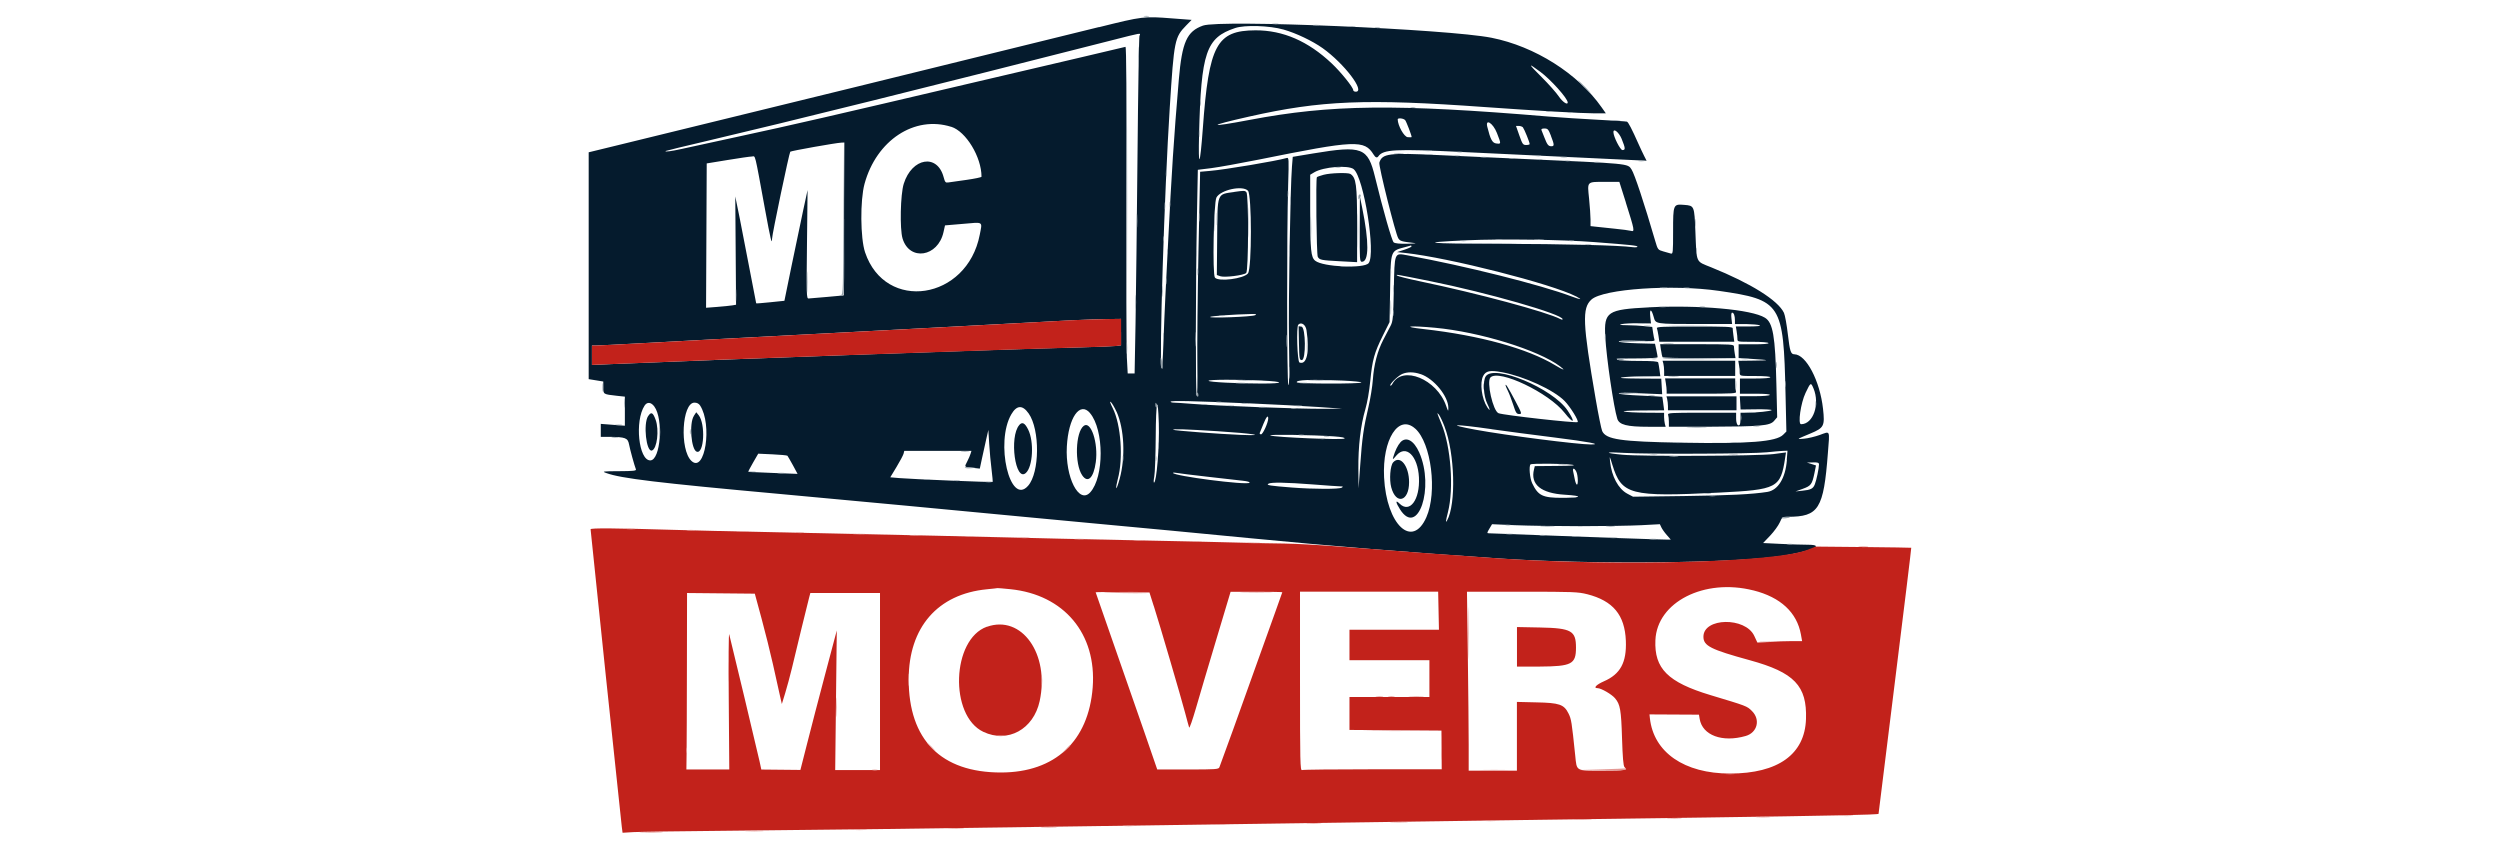 <?xml version="1.0" encoding="UTF-8"?>
<svg id="Layer_2" data-name="Layer 2" xmlns="http://www.w3.org/2000/svg" width="380" height="129" viewBox="0 0 380 129">
  <defs>
    <style>
      .cls-1 {
        fill: #051b2d;
      }

      .cls-1, .cls-2, .cls-3, .cls-4 {
        fill-rule: evenodd;
        stroke-width: 0px;
      }

      .cls-2 {
        fill: #c2221b;
      }

      .cls-3 {
        fill: #96a2ab;
      }

      .cls-4 {
        fill: #e49995;
      }
    </style>
  </defs>
  <g id="svgg">
    <path id="path0" class="cls-1" d="M167.02,4.12c-14.66,3.63-59.35,14.61-72.91,17.9l-4.63,1.13v34.48l1.11.18,1.11.18v.91c0,1.03-.01,1.03,2.07,1.26l1.21.13v4.42l-1.83-.14-1.83-.14v1.97h1.3c2.46.03,2.81.16,3,1.16.15.8.8,3.16,1.04,3.78.08.22-.39.27-2.57.28-2.51.01-2.63.03-1.94.28,2.22.82,7.78,1.49,26.37,3.18,8.76.8,29.91,2.78,37.03,3.47,2.17.21,6.82.65,10.32.97,8.98.83,15.39,1.44,24.4,2.31,11.93,1.16,24.08,2.15,37.8,3.07,13.69.92,35.01.73,42.53-.37,4.48-.66,7.08-1.72,4.23-1.73-.86,0-2.75-.06-4.2-.13l-2.64-.13,1.07-1.12c.59-.62,1.24-1.52,1.46-2,.37-.84.41-.87,1.23-.87,4.7,0,5.44-1.17,6.09-9.7.28-3.58.39-3.32-1.23-2.74-.72.26-1.8.52-2.4.57-1.19.11-1.2.12,1-.8,2.04-.85,2.18-1.13,1.89-3.74-.47-4.27-2.57-8.26-4.35-8.29-.55,0-.69-.44-.99-2.99-.17-1.48-.44-2.97-.6-3.31-.91-1.91-5.02-4.48-11.06-6.92-2.4-.97-2.2-.52-2.4-5.42-.16-3.94-.16-3.95-1.71-4.07-1.66-.14-1.68-.08-1.68,4.03,0,3.21-.02,3.46-.34,3.37-.19-.05-.71-.2-1.16-.33-.8-.23-.83-.26-1.22-1.6-1.67-5.72-3.14-10.17-3.6-10.86-.59-.91-.25-.87-16.64-1.6-4.93-.22-10.66-.48-12.73-.58-7.58-.36-8.52-.24-8.96,1.15-.14.44,2.47,10.88,2.88,11.5.29.44.46.49,2.52.73.32.04-.21.08-1.17.1-1.15.02-1.85-.05-2.05-.21-.27-.21-1.61-4.89-2.84-9.95-1.09-4.47-1.94-4.8-9.37-3.57l-3.13.52-.12,1.46c-.26,3.33-.55,20.45-.45,26.7.08,4.74.05,6.67-.1,6.52-.23-.23-.25-23.11-.03-30.39.12-4.08.12-4.21-.24-4.11-1.53.45-9.38,1.77-11.67,1.96l-1.47.13-.25,11.99c-.13,6.6-.21,14.31-.17,17.14.04,3.05,0,5.02-.1,4.84-.19-.34-.17-16.72.04-27.43l.13-6.84,2.03-.25c1.11-.14,4.37-.73,7.23-1.3,14.72-2.97,16.06-3.03,17.46-.76q.42.68.71.27c.75-1.07,2.54-1.16,12.87-.66,6.84.33,21.04,1,25.14,1.19l2.77.13-.38-.75c-.21-.41-.57-1.19-.81-1.72-1.05-2.36-1.59-3.4-1.8-3.47-.12-.04-2.13-.17-4.47-.29-2.33-.12-5.72-.34-7.52-.49-23.15-1.94-33-1.83-45.33.51-6.49,1.23-6.54.95-.1-.5,10.92-2.46,17.79-2.74,35.78-1.45,7.8.56,14.83.96,16.74.96h1.7l-.64-.91c-3.61-5.14-10.15-9.27-16.74-10.58-6.64-1.32-41.23-2.78-43.85-1.85-2.46.87-3.19,2.51-3.68,8.22-.76,8.91-1.09,13.97-1.65,25.17-.11,2.28-.29,5.75-.39,7.72-.1,1.96-.24,5.29-.31,7.4-.07,2.11-.19,3.71-.27,3.57-.39-.75.43-26.98,1.25-39.7.65-10.17.74-10.61,2.5-12.41l.82-.84-2.91-.22c-4.4-.34-4.48-.33-11.2,1.34M195.09,4.49c1.93.55,4.38,1.72,5.95,2.83,3.27,2.33,6.54,6.62,5.04,6.62-.21,0-.39-.11-.39-.24,0-.42-1.87-2.74-3.26-4.05-3.6-3.4-7.41-5.05-11.59-5.04-5.91.02-7.09,2.2-8.01,14.92-.43,5.84-.71,6.27-.57.87.31-12.46,1.06-14.66,5.49-16.14,1.45-.49,5.24-.37,7.33.23M173.2,5.41c-.07.19-.21,8.41-.3,18.28-.09,9.87-.23,21.34-.3,25.51l-.14,7.57h-1.05l-.13-2.46c-.07-1.35-.1-12.54-.07-24.86.04-14.87,0-22.38-.14-22.33-.11.04-3.23.77-6.94,1.64s-10.74,2.51-15.62,3.66c-22.76,5.35-27.71,6.49-36.45,8.38-3.71.8-7.52,1.63-8.45,1.84-1.58.35-2.62.49-2.43.31.04-.04,2.94-.75,6.45-1.57,11.98-2.81,34.68-8.45,61.34-15.25,4.66-1.19,4.42-1.15,4.25-.71M234.07,10.87c1.64,1.21,4.22,4.09,4.22,4.7,0,.46-.79-.08-1.35-.91-.37-.55-1.52-1.85-2.56-2.89-2.14-2.13-2.2-2.3-.32-.9M213.58,18.25c.18.22.99,2.32.99,2.58,0,.04-.27.05-.6.02-.55-.05-1.5-1.75-1.52-2.71,0-.25.9-.16,1.13.12M144.59,19.27c2.24.71,4.6,4.6,4.6,7.59,0,.09-1.02.3-2.27.48-1.25.18-2.49.35-2.76.39-.44.07-.52-.02-.73-.81-.96-3.6-4.81-2.96-6.06,1.01-.51,1.61-.62,6.88-.18,8.33,1.06,3.48,5.38,2.81,6.22-.97l.23-1.03,2.7-.23c3.22-.28,2.98-.43,2.58,1.66-1.92,9.93-14.35,11.83-17.43,2.66-.72-2.14-.76-7.91-.08-10.41,1.81-6.62,7.6-10.43,13.18-8.66M227.53,20.21c.66,1.7.66,1.68-.07,1.6-.62-.06-.91-.59-1.39-2.53-.33-1.33.88-.56,1.46.93M231.5,19.39c.2.25,1.01,2.24,1.01,2.51,0,.08-.24.14-.53.14-.49,0-.57-.12-1.04-1.45l-.51-1.45h.44c.24,0,.53.11.64.24M235.74,20.65c.53,1.36.54,1.58.07,1.58s-.64-.24-1.07-1.35c-.19-.48-.38-.98-.44-1.11-.06-.16.09-.24.46-.24.49,0,.6.12.99,1.12M246.51,21.16c.56,1.38.58,1.65.1,1.65-.33,0-1.37-2.05-1.37-2.72s.85.02,1.27,1.06M128.3,33.28l-.05,11.62-2.51.23c-1.38.12-2.66.23-2.84.24-.31.01-.33-.52-.24-8.23l.09-8.25-.67,3.09c-.37,1.7-1.16,5.48-1.76,8.41l-1.09,5.33-2.13.22c-1.17.12-2.14.2-2.16.17-.02-.03-.44-2.22-.94-4.87-.5-2.65-1.21-6.3-1.57-8.1l-.67-3.28.06,8.23.06,8.23-.59.1c-.32.05-1.35.16-2.28.23l-1.69.13.05-10.97.05-10.97,3.18-.52c1.75-.29,3.41-.53,3.69-.53.57-.02.35-.91,2,8.07.83,4.53,1.05,5.44,1.06,4.44,0-.65,2.61-13.08,2.77-13.24.13-.13,6.96-1.35,7.78-1.38l.44-.02-.05,11.62M205.75,25.71c1.55,1.22,3.41,12.9,2.28,14.29-.7.86-6.95.58-8.12-.37-.65-.52-.75-1.59-.76-7.57v-5.5s.62-.37.62-.37c1.39-.83,5.16-1.13,5.99-.48M201.21,26.56c-.51.14-.97.3-1.04.37-.19.19-.06,11.74.13,12.1.26.48.49.53,3.36.68l2.62.14v-5.77c0-6.02-.15-7.08-1.02-7.64-.36-.23-3.03-.15-4.04.12M247.12,30.77c1.34,4.24,1.39,4.49.79,4.32-.25-.07-1.38-.22-2.49-.33-1.11-.11-2.39-.25-2.84-.3l-.82-.09v-.99c0-.54-.1-1.98-.22-3.19-.27-2.67-.4-2.54,2.46-2.55h2.14s.99,3.13.99,3.13M189.69,28.98c.59.59.6,11.83,0,12.58-.64.81-4.47,1.3-5.02.64-.4-.48-.19-11.4.23-12.18.63-1.16,3.94-1.88,4.78-1.04M187.61,29.18c-2.68.39-2.54,0-2.6,6.94l-.05,5.68.53.19c.62.22,3.5-.13,3.93-.49.36-.3.39-11.93.03-12.29-.25-.25-.34-.25-1.84-.04M206.68,34.82c-.02,4.66,0,4.97.33,4.97,1.08,0,1.1-3.02.05-8.17l-.36-1.77-.02,4.97M242.24,36.79c5.85.45,6.65.54,6.65.71,0,.09-.33.12-.72.07-2.01-.28-10.43-.49-20.24-.51-11.24-.02-12.72-.19-4.88-.54,5.03-.23,14.45-.1,19.19.27M214.57,37.44c0,.09-.5.32-1.11.52l-1.11.36,1.25.13c6.6.71,22.3,4.7,26,6.62,1.01.52.7.52-.69,0-4.66-1.76-16.25-4.67-24.98-6.26-2.02-.37-1.95-.55-2.07,5.19-.09,4.34-.13,4.83-.5,5.54-.22.42-.72,1.38-1.11,2.13-.88,1.7-1.41,3.73-1.58,6.08-.07,1-.37,2.86-.67,4.14-.73,3.09-.96,4.71-1.25,8.85l-.25,3.49-.03-2.93c-.03-3.43.34-6.63,1.05-9.05.3-1.01.61-2.78.76-4.34.31-3.21.62-4.31,1.92-6.92l1.01-2.03.09-5.01c.11-6.08,0-5.78,2.46-6.44.37-.1.7-.19.72-.2.03,0,.05.05.05.14M217.27,42.71c8.77,1.76,20.25,5.05,20.25,5.81,0,.09-.15.08-.34-.02-2.06-1.08-12.51-3.89-21.26-5.72-1.86-.39-3.46-.79-3.56-.89-.22-.21-.24-.21,4.91.82M261.27,44.21c9.5,1.38,9.82,1.88,10.13,15.66l.13,5.72-.49.49c-1.07,1.07-5.17,1.39-15.4,1.21-9.32-.16-11.52-.49-12.11-1.77-.13-.29-.58-2.49-.99-4.88-1.99-11.55-2.08-13.81-.64-15.11,1.79-1.62,12.35-2.34,19.37-1.32M250.63,46.72c-6.33.32-6.84.66-6.63,4.45.18,3.26,1.28,10.75,1.83,12.49.29.91,1.46,1.21,4.76,1.21h2.59l-.12-.43c-.06-.24-.12-.72-.12-1.06v-.63s-2.75-.02-2.75-.02c-1.51-.01-3.01-.09-3.33-.17-.34-.09.8-.16,2.76-.17l3.33-.02-.13-1.01c-.07-.56-.14-1.03-.16-1.05-.02-.02-1.48-.1-3.26-.18-1.78-.07-3.28-.21-3.34-.31-.07-.11,1.21-.12,3.24-.04l3.35.14-.07-1.18-.07-1.18-3.41-.02c-2.37-.02-3.14-.07-2.54-.18.48-.08,1.98-.16,3.34-.17h2.47s-.12-.93-.12-.93c-.07-.5-.16-1.02-.2-1.16-.06-.18-.84-.24-3.02-.24-1.62,0-3.08-.09-3.24-.19-.19-.13.78-.19,2.94-.19,1.91,0,3.23-.08,3.23-.19,0-.1-.09-.6-.2-1.11l-.2-.93-2.65-.07c-1.48-.04-2.73-.15-2.84-.26-.13-.14.7-.17,2.66-.1,2.26.08,2.84.05,2.76-.15-.05-.13-.15-.64-.22-1.11l-.13-.87-1.17-.12c-.64-.07-1.83-.13-2.63-.14-1.14-.02-1.33-.05-.83-.17.35-.08,1.49-.14,2.54-.13l1.9.03-.11-1.04c-.13-1.25.17-1.22.52.05.3,1.09.19,1.07,6.78,1.08h5.14s-.1-.86-.1-.86c-.06-.53-.02-.87.1-.87.26,0,.43.47.43,1.17v.56h1.69c.93.02,1.86.1,2.07.19.25.11-.32.17-1.62.18h-2s.12.74.12.74c.07.4.12.92.12,1.16,0,.43.05.43,2.3.43,1.33,0,2.35.08,2.42.19.08.12-.71.19-2.21.19h-2.33v2.09l1.88.12c2.94.19,3.02.24.46.27l-2.39.03.12.72c.07.4.12.92.12,1.16,0,.43.05.43,2.32.43,1.41,0,2.31.07,2.31.19s-.9.19-2.31.19h-2.31v2.31h2.33c1.5,0,2.28.07,2.21.19-.07.11-1.07.19-2.34.19h-2.22l.06,1.01.06,1.01,2.36-.03c1.3-.02,2.36.04,2.36.12,0,.16-2.33.4-3.84.4h-.89s0,.86,0,.86c0,.47-.06.91-.13.98-.29.29-.54-.18-.54-.98v-.86h-5.23c-4.69,0-5.22.03-5.11.31.06.17.12.65.12,1.06v.76h6.03c7.98-.03,9.32-.15,9.95-.88l.48-.56-.12-5.02c-.17-7.34-.52-9.36-1.74-10.11-2.04-1.26-9.96-1.96-17.68-1.58M190.77,47.91c-.41.24-7.05.49-6.83.26.12-.13,3.56-.38,6.23-.44.78-.02.89.02.6.19M170.4,50.48v2.01l-.82.1c-.45.05-2.86.15-5.35.21-10.62.26-52.51,1.75-71.22,2.54l-3.04.13v-2.95h.61c.33,0,3.61-.17,7.28-.37s8.5-.47,10.72-.58c2.23-.11,8.87-.47,14.75-.78,5.89-.31,13.22-.7,16.3-.86,3.08-.16,8.76-.46,12.63-.68,10.03-.56,13.29-.71,15.86-.75l2.27-.03v2.01M198.59,50.2c.49,3.29.05,5.33-1.07,4.9-.33-.13-.5-5.43-.18-5.75.46-.46,1.12,0,1.25.84M197.44,52.16c.05,2.42.08,2.57.44,2.57.65,0,.59-4.99-.05-5.08l-.44-.06.05,2.57M218.13,49.82c6.79.63,15.67,3.37,18.99,5.86.94.71.55.62-.75-.17-4.16-2.52-11.45-4.53-19.97-5.49-3.56-.4-2.16-.56,1.74-.2M251.85,49.89c.06.15.16.67.24,1.16l.13.89h11.39l-.12-.89c-.07-.49-.12-1.01-.12-1.16,0-.22-1.04-.26-5.81-.26s-5.79.04-5.71.26M252.48,53.24c.07.5.17.98.22,1.06.05.08,2.56.14,5.59.14h5.51l-.12-.72c-.07-.4-.12-.88-.12-1.06,0-.31-.4-.34-5.61-.34h-5.61l.13.92M252.83,55.26c.06.24.12.76.12,1.16v.72h10.8v-2.31h-11.04l.12.43M228.28,56.57c3.38.63,7.89,2.7,9.54,4.38.88.9,2.2,3.04,1.98,3.21-.24.18-11.25-1.05-12.02-1.35-.84-.32-1.86-4.81-1.23-5.44,1.29-1.29,8.88,2.33,11.27,5.38,1.4,1.78,1.71,1.53.45-.36-2.25-3.36-11.19-7.09-12.44-5.18-.47.72-.34,3,.24,4.16.47.94.47,1.25,0,.54-.86-1.31-1.17-3.71-.63-4.76.4-.78,1.05-.91,2.82-.58M215.93,56.86c2.04.69,4.24,3.4,4.22,5.17,0,.56-.04.53-.34-.35-1.41-4.05-6.63-6.19-8.16-3.34-.11.21-.26.33-.32.27-.18-.18,1.13-1.47,1.79-1.76.77-.34,1.77-.34,2.81.02M253.21,58.25c.07.4.12.92.12,1.16v.43h5.33c4.78,0,5.31-.03,5.21-.31-.06-.17-.12-.69-.12-1.16v-.85h-10.66l.12.72M191.87,57.85c3.41.16,3.4.45-.02.45-3.78,0-8.15-.22-8.15-.42s4.47-.21,8.17-.04M204.11,57.85c1.6.07,2.87.2,2.82.29-.14.23-9.67.21-9.81-.02-.24-.38,2.25-.48,6.99-.27M275.65,59.03c1.01,2.42-.04,5.45-1.89,5.45-.51,0-.05-3.22.68-4.75.78-1.64.81-1.65,1.21-.69M228.84,58.56c0,.08.16.46.36.86.2.39.56,1.35.81,2.11.39,1.22.51,1.4.91,1.4.44,0,.42-.07-.64-2.07-1.06-2-1.44-2.6-1.44-2.3M253.41,60.67c.06.24.12.72.12,1.06v.63h10.42v-2.12h-10.65l.12.43M169.72,62.58c1.17,2.6,1.37,6.9.47,10.19-.24.9-.48,1.54-.52,1.42-.04-.12.07-.73.23-1.35.86-3.12.49-8.31-.76-10.79-.39-.78-.5-1.12-.29-.94.18.17.57.83.86,1.47M189.88,61.31c3.87.17,8.65.42,10.61.56l3.57.25-2.99.02c-3.37.03-16.21-.46-19.83-.75-1.31-.11-2.59-.19-2.84-.19s-.47-.07-.47-.14c0-.19,3.39-.12,11.96.26M99.45,61.78c1.43,1.92.96,8.2-.61,8.2-1.77,0-2.39-5.99-.87-8.32.39-.6.98-.55,1.48.12M106.41,61.63c1.9,2.92.75,10.36-1.31,8.43-1.82-1.71-1.45-8.86.46-8.86.38,0,.66.15.85.43M176.14,64.38c.11,3.4-.34,8.97-.73,8.97-.08,0-.06-.41.04-.92.1-.5.2-3.23.22-6.06.03-5.42.32-6.64.47-2M156.36,62.85c1.73,2.47,1.68,8.98-.09,10.99-2.76,3.15-5.04-6.61-2.54-10.88.82-1.4,1.7-1.43,2.62-.12M165.68,62.79c2.15,2.55,2.16,9.72.03,12.05-1.7,1.86-3.81-2.28-3.55-6.97.24-4.4,1.98-6.91,3.53-5.08M98.51,63.25c-.76,1.16-.28,5.5.58,5.23.78-.25,1.13-3.1.57-4.66-.41-1.14-.68-1.28-1.15-.56M105.47,63.22c-.74,1.12-.41,5.17.44,5.44,1.12.37,1.35-4.23.28-5.56l-.36-.44-.37.56M219.57,64.85c1.57,4.08,1.78,11.77.38,14.28-.24.43-.2.04.13-1.25.93-3.63.46-10-.99-13.49-.69-1.67-.73-1.8-.38-1.37.17.21.56,1.03.87,1.84M192.77,63.6c0,.63-.81,2.42-1.09,2.42-.17,0-.25-.11-.19-.24.06-.13.31-.74.55-1.35.43-1.07.73-1.41.73-.83M154.93,64.61c-1.56,1.78-.6,8.73,1,7.28,1.07-.96,1.27-4.76.35-6.6-.5-1.01-.9-1.21-1.36-.68M164.73,64.73c-1.26.95-1.41,5.78-.24,7.51.85,1.27,1.74.42,2.07-1.99.4-2.92-.74-6.35-1.83-5.52M215.12,65.15c2.44,2.2,3.37,9.66,1.69,13.47-2.14,4.85-6.06,1.16-6.43-6.05-.29-5.78,2.21-9.7,4.74-7.41M226.72,65.24c2.17.31,6.51.88,9.64,1.27,5.04.63,7.25,1.05,5.46,1.05-2.05,0-12.92-1.39-17.52-2.24-4.68-.86-3.36-.91,2.41-.09M185.15,65.55c5.33.34,7.69.72,3.38.55-3.09-.12-10.08-.65-10.2-.77-.16-.16,1.98-.09,6.83.22M150.72,71.39c.12.99.2,1.83.16,1.86-.08.08-12.33-.42-14.18-.58l-1.38-.12.95-1.57c.53-.87,1-1.77,1.07-2.01l.11-.44h10.21l-.13.43c-.07.24-.3.77-.51,1.18-.45.89-.51.82.83.97l1.08.12.34-1.59c.19-.87.48-2.2.65-2.94l.31-1.35.13,2.12c.07,1.17.23,2.93.36,3.92M202.76,66.33c1.23.09,1.73.19,1.6.33-.24.24-10.65-.19-11.27-.47-.44-.19,6.37-.09,9.68.14M212.87,67.23c-.4.43-.82,1.29-1.1,2.26-.12.42-.05.38.47-.24,1.46-1.73,3.27.02,3.44,3.33.17,3.39-1.41,5.51-2.96,3.96-.64-.64-.6-.18.08.88,2.72,4.29,5.28-3.3,2.92-8.65-.82-1.84-1.98-2.47-2.85-1.55M271.61,69.92c-.21,2.74-1.34,4.59-2.97,4.85-2.26.36-5.79.54-12.7.63l-7.72.1-.87-.46c-1.37-.73-2.39-2.65-2.62-4.88-.09-.93-.08-.91.35.49,1.4,4.56,2.72,4.9,16.15,4.23,8.97-.45,9.41-.68,10.12-5.32l.12-.79-1.89.25c-2.32.3-19.98.38-22.98.1-2.88-.27-2.69-.47.26-.28,3.29.21,19.6.15,21.7-.09.9-.1,1.98-.19,2.39-.21l.75-.03-.11,1.4M119.69,69.27c.06.07.43.72.83,1.44l.71,1.32-3.72-.14c-2.04-.08-3.74-.16-3.77-.18-.03-.03.3-.65.73-1.4l.78-1.35,2.17.1c1.19.05,2.22.15,2.28.22M211.76,70.28c-.45.5-.61,2.61-.29,3.8.73,2.71,2.71,2.14,2.71-.78,0-2.49-1.36-4.19-2.42-3.02M276.48,70.64c0,.54-.37,2.32-.62,2.96-.26.68-.61.86-1.9.99l-1.05.11,1.11-.4c1.25-.45,1.42-.68,1.77-2.36l.24-1.19-.69-.22-.69-.22.92-.02c.79-.02.92.03.92.36M238.97,70.64c.69.11,0,.16-2.36.18l-3.32.03-.12.49c-.58,2.3,1.06,3.64,4.7,3.86,2.85.17,2.59.47-.4.47-3,0-3.67-.32-4.58-2.22-.36-.75-.52-2.59-.25-2.86.17-.17,5.13-.13,6.33.05M239.61,71.72c.26.57.3,2.09.05,1.93-.09-.06-.23-.43-.3-.83-.07-.4-.18-.92-.24-1.16-.14-.59.21-.55.49.06M183.51,72.46c2.28.26,4.7.53,5.37.61.76.08,1.15.2,1.04.31-.41.41-11.62-1.04-11.62-1.5,0-.06.24-.06.53,0,.29.06,2.4.32,4.68.58M199.62,73.64c2.02.16,3.88.29,4.15.29.38,0,.42.04.19.19-.39.25-4.29.24-7.52-.01-3.47-.27-4-.36-3.65-.58.4-.25,2.63-.21,6.83.11M240.22,79.98c3.55,0,7.73-.07,9.27-.15l2.81-.15.22.47c.12.26.49.79.83,1.17l.61.7h-.58c-.99,0-11.91-.38-19.52-.68-3.98-.16-7.38-.28-7.56-.28-.3,0-.29-.07.08-.69l.41-.69,3.49.15c1.92.08,6.4.15,9.95.15"/>
    <path id="path1" class="cls-2" d="M162.59,48.69c-1.8.09-6.45.34-10.32.56-3.87.22-9.56.52-12.63.68-3.08.16-10.41.54-16.3.86-5.89.32-12.53.67-14.75.78-2.23.11-7.05.38-10.72.58s-6.95.37-7.28.37h-.61v2.95l3.04-.13c11.13-.47,23.87-.95,36.12-1.37,27.93-.96,30.63-1.05,35.1-1.16,2.49-.06,4.9-.16,5.35-.21l.82-.1v-4.03l-2.27.03c-1.25.02-3.74.1-5.55.19M89.77,80.46c0,.27,4.58,43.95,4.74,45.2l.12.92,1.67-.1c.92-.05,7.14-.14,13.82-.2,12.69-.11,31.76-.35,53.52-.67,23.54-.35,42.5-.62,67.89-.97,7.8-.11,20.34-.28,27.87-.38,18.63-.26,26.14-.42,26.14-.56,0-.07,1.13-9.18,2.51-20.26,1.38-11.08,2.49-20.16,2.46-20.18-.03-.02-3.3-.07-7.28-.11l-7.23-.07-1.39.53c-4.88,1.85-28.37,2.5-46.54,1.28-5.48-.37-18.55-1.34-24.21-1.79-3.08-.25-6.94-.46-8.58-.48s-4.51-.07-6.37-.13c-1.86-.06-9.49-.23-16.97-.38-7.48-.15-15.29-.33-17.36-.39-3.48-.1-16.96-.4-38.67-.86-4.88-.1-10.39-.23-12.25-.29-10.34-.3-13.89-.33-13.89-.12M153.6,89.56c8.14.84,13.11,6.77,12.49,14.92-.63,8.19-5.72,12.92-13.92,12.94-9.13.01-14.06-4.96-14.05-14.17,0-7.89,4.41-12.96,11.89-13.68.87-.08,1.6-.17,1.61-.18.02-.01.91.06,1.98.17M266.52,89.74c4.13,1.04,6.61,3.35,7.22,6.7l.18,1.01h-1.57c-.86,0-2.39.05-3.4.11l-1.83.11-.48-1.03c-1.36-2.88-7.72-2.77-7.72.14,0,1.39,1.09,1.94,7.03,3.57,6.79,1.86,8.73,3.89,8.56,8.94-.17,5.36-4.24,8.28-11.54,8.29-6.96,0-11.63-3.22-12.19-8.43l-.06-.56,3.76.02,3.76.02.11.65c.42,2.49,3.44,3.61,6.99,2.59,1.78-.51,2.28-2.49.95-3.8-.75-.75-.77-.75-6.32-2.42-6.46-1.95-8.54-4.03-8.35-8.35.25-5.79,7.43-9.44,14.88-7.56M175.36,92.06c.92,2.88,4.18,14.01,4.78,16.3.28,1.06.55,2.06.61,2.22.06.16.51-1.14,1.02-2.89.5-1.75,1.9-6.46,3.1-10.46l2.18-7.28h3.93c2.16,0,3.93.03,3.93.07s-.49,1.41-1.08,3.04c-.59,1.63-1.97,5.48-3.07,8.56-1.85,5.21-5.1,14.23-5.41,15-.12.31-.53.34-4.79.34h-4.66l-2.01-5.83c-1.11-3.21-3.21-9.25-4.68-13.43-1.47-4.18-2.67-7.63-2.67-7.67s1.84-.05,4.09-.02l4.09.05.64,2.03M218.66,92.83l.06,2.89h-13.6v4.63h12.15v5.59h-12.15v5.01l6.99.05,6.99.05.02,2.94.02,2.94h-10.46c-5.75,0-10.6.05-10.77.12-.28.11-.31-1.16-.31-13.5v-13.62h21l.06,2.89M241.26,90.32c3.93,1.01,5.71,3.15,5.87,7.08.13,3.3-.83,5.07-3.34,6.16-1.16.51-1.66,1.04-.96,1.04.54,0,2.15.93,2.66,1.54.78.93.93,1.75,1.06,6.12.09,2.85.2,4.16.37,4.33.49.49.16.55-3.31.55-4.18,0-3.92.14-4.18-2.34-.53-5.12-.59-5.49-1.01-6.34-.69-1.39-1.37-1.63-4.91-1.7l-2.94-.07v10.45h-7.33v-3.91c0-2.15-.06-8.27-.13-13.6l-.13-9.69h8.39c7.73,0,8.51.03,9.88.38M115.75,93.99c.56,2.07,1.34,5.19,1.73,6.94.39,1.75.85,3.83,1.03,4.63l.33,1.45.51-1.66c.28-.91.73-2.6,1.01-3.74.67-2.82,2.38-9.86,2.62-10.75l.19-.72h10.59v26.91h-6.81l.12-10.61.12-10.61-1.74,6.56c-.96,3.61-2.2,8.38-2.76,10.6l-1.03,4.04-2.97-.03-2.97-.03-.26-1.21c-.27-1.26-4.35-18.33-4.62-19.34-.09-.32-.12,4.17-.07,9.98l.08,10.56h-6.52l.03-2.36c.02-1.3.04-7.33.05-13.41l.02-11.05,5.15.05,5.15.05,1.02,3.76M150.01,95.26c-5.35,1.9-5.75,13.51-.54,15.98,3.72,1.76,7.63-.38,8.56-4.68,1.54-7.16-2.73-13.16-8.01-11.29M230.58,98.31v3.01h3.42c4.91-.03,5.55-.36,5.55-2.89s-.66-2.96-5.45-3.05l-3.52-.07v3.01"/>
    <path id="path3" class="cls-3" d="M173.92,2.5c.19.05.49.05.67,0,.19-.05.03-.09-.34-.09s-.52.04-.34.09M193.5,3.66c.24.05.59.04.77,0,.18-.05-.01-.09-.44-.08-.42,0-.58.04-.34.09M199.67,3.85c.24.05.59.04.77,0,.18-.05-.01-.09-.44-.08-.42,0-.58.04-.34.09M205.07,4.05c.24.05.63.05.87,0,.24-.05.04-.08-.43-.08s-.67.04-.43.08M209.02,4.24c.19.05.49.05.67,0,.19-.05.03-.09-.34-.09s-.52.04-.34.09M172.98,8.54c0,1.33.03,1.87.07,1.21.04-.66.04-1.75,0-2.41-.04-.66-.07-.12-.07,1.21M171.26,30.24c0,11.67.02,16.41.05,10.55.03-5.87.03-15.42,0-21.22-.03-5.8-.05-1-.05,10.67M240.7,13.17c.52.53.99.96,1.05.96s-.33-.43-.85-.96c-.52-.53-.99-.96-1.05-.96s.33.43.85.96M182.4,15.68c0,.37.04.52.09.34.05-.19.05-.49,0-.67-.05-.19-.09-.03-.09.34M214.42,16.39c.19.05.49.05.68,0,.19-.05.03-.09-.34-.09s-.52.04-.34.09M235.06,16.97c.19.05.49.05.67,0,.19-.05.03-.09-.34-.09s-.52.04-.34.09M238.34,17.16c.19.05.49.05.67,0,.19-.05.03-.09-.34-.09s-.52.04-.34.09M244.8,18.32c.34.04.95.04,1.35,0,.4-.04.12-.08-.62-.08-.74,0-1.07.03-.73.08M182.22,20.31c0,.48.04.67.08.43.05-.24.05-.63,0-.87-.05-.24-.08-.04-.08.43M128.2,33.36c-.04,10.69-.07,11.42-.38,11.5-.32.08-.32.09,0,.11.54.03.53.17.48-11.74l-.05-11.28-.05,11.41M216.54,22.95c.29.04.77.04,1.06,0,.29-.04.05-.08-.53-.08s-.82.04-.53.08M221.56,23.14c.19.05.49.05.67,0,.19-.05.03-.09-.34-.09s-.52.04-.34.09M212.01,23.34c.34.04.91.04,1.25,0,.34-.04.06-.08-.63-.08s-.97.03-.63.08M216.74,23.53c.29.04.73.04.96,0,.24-.05,0-.08-.53-.08-.53,0-.72.04-.43.08M221.17,23.72c.19.05.49.05.67,0,.19-.05.03-.09-.34-.09s-.52.04-.34.09M233.42,23.72c.24.05.59.04.77,0,.18-.05-.01-.09-.44-.08-.42,0-.58.04-.34.09M225.13,23.91c.24.05.59.04.77,0,.18-.05-.01-.09-.44-.08-.42,0-.58.04-.34.09M237.28,23.91c.24.05.63.05.87,0,.24-.05.04-.08-.43-.08s-.67.04-.43.08M229.47,24.1c.19.05.49.05.67,0,.19-.05.03-.09-.34-.09s-.52.04-.34.09M233.62,24.3c.24.05.59.04.77,0s-.01-.09-.44-.08c-.42,0-.57.04-.33.09M237.95,24.49c.19.05.49.05.67,0,.19-.05.03-.09-.34-.09s-.52.04-.34.09M249.04,24.49c.24.05.63.05.87,0,.24-.05.04-.08-.43-.08s-.67.04-.43.08M242.39,24.68c.19.05.49.05.67,0,.19-.05.03-.09-.34-.09s-.52.04-.34.09M203.04,25.45c.19.05.49.05.67,0,.19-.05.03-.09-.34-.09s-.52.04-.34.09M177.2,26.38c0,.42.04.57.09.33.05-.24.04-.59,0-.77-.05-.18-.09.01-.08.44M195.71,29.47c0,.42.04.58.09.34.05-.24.04-.59,0-.77-.05-.18-.09.01-.08.44M196.11,30.53c0,.58.04.82.08.53.04-.29.04-.77,0-1.06-.04-.29-.08-.05-.08.53M206.47,30c0,.35.04.38.19.14.24-.37.24-.58,0-.58-.11,0-.19.19-.19.43M189.77,33.81c0,2.07.03,2.91.06,1.88.03-1.03.03-2.73,0-3.76-.03-1.03-.06-.19-.06,1.88M177.01,31.3c0,.48.04.67.08.43.05-.24.05-.63,0-.87-.05-.24-.08-.04-.08.43M177.77,31.11c0,.37.04.52.09.34.05-.19.05-.49,0-.68-.05-.19-.09-.03-.09.34M206.36,35.06c0,2.33.03,3.26.06,2.06.03-1.2.03-3.11,0-4.24-.03-1.13-.06-.15-.06,2.18M184.55,33.81c0,1.22.03,1.72.07,1.11.04-.61.04-1.61,0-2.22-.04-.61-.07-.11-.07,1.11M172.78,33.52c0,.95.03,1.37.07.92.04-.45.04-1.23,0-1.74-.04-.51-.07-.14-.07.81M184.93,33.32c0,.85.03,1.17.07.72.04-.45.04-1.15,0-1.54-.04-.39-.07-.02-.07.83M199.21,34.87c0,1.7.03,2.37.07,1.49.04-.88.04-2.27,0-3.09-.04-.82-.07-.1-.07,1.6M182.22,33.04c0,.58.04.82.08.53.04-.29.04-.77,0-1.06-.04-.29-.08-.05-.08.53M257.63,33.9c0,.53.04.72.08.43.04-.29.04-.73,0-.96-.05-.24-.08,0-.08.53M176.81,36.31c0,.37.04.52.09.34.05-.19.05-.49,0-.68-.05-.19-.09-.03-.09.34M227.35,36.45c.29.04.73.04.96,0,.24-.05,0-.08-.53-.08s-.72.04-.43.08M233.22,36.45c.34.04.95.04,1.35,0,.4-.04.12-.08-.62-.08-.74,0-1.07.03-.73.08M222.04,36.64c.24.05.59.04.77,0,.18-.05-.01-.09-.44-.08-.42,0-.57.04-.33.09M238.53,36.64c.19.05.49.05.68,0,.19-.05.03-.09-.34-.09s-.52.04-.34.09M195.92,38.15c0,.85.03,1.17.08.72.04-.45.04-1.15,0-1.54-.04-.39-.07-.02-.07.83M222.81,37.04c1.94.03,5.1.03,7.04,0,1.94-.03.35-.06-3.52-.06s-5.46.03-3.52.06M181.84,38.24c0,.69.03.97.08.63.04-.35.04-.91,0-1.25-.04-.35-.08-.06-.08.63M240.94,37.22c.24.05.63.05.87,0,.24-.05.04-.08-.43-.08s-.67.04-.43.08M257.82,38.15c0,.42.04.58.09.34.05-.24.04-.59,0-.77s-.09.01-.08.44M177.39,38.24c0,.37.04.52.09.34.05-.19.05-.49,0-.67-.05-.19-.09-.03-.09.34M122.64,42.87c0,1.43.03,2.02.07,1.3.04-.72.04-1.89,0-2.6-.04-.72-.07-.13-.07,1.3M203.92,40.51c.45.04,1.15.04,1.54,0,.39-.04.02-.07-.83-.07s-1.17.03-.72.08M182.02,41.33c0,.48.04.67.08.43.05-.24.05-.63,0-.87-.05-.24-.08-.04-.08.43M211.34,41.43c0,.53.04.72.08.43.04-.29.04-.73,0-.97-.05-.24-.08,0-.08.53M177.2,42.78c0,.42.04.58.09.34.05-.24.04-.59,0-.77-.05-.18-.09.01-.08.44M176.63,44.32c0,.74.04,1.02.08.62.04-.4.04-1.01,0-1.35-.04-.34-.08-.01-.08.73M211.73,43.93c0,.53.04.72.08.43.04-.29.04-.73,0-.96-.05-.24-.08,0-.08.53M111.83,44.9c0,.85.03,1.17.07.72.04-.45.04-1.15,0-1.54-.04-.39-.07-.02-.07.83M252.42,43.78c.29.04.73.04.96,0,.24-.05,0-.08-.53-.08-.53,0-.72.04-.43.08M255.99,43.78c.24.05.59.04.77,0,.18-.05-.01-.09-.44-.08s-.58.04-.34.09M172.59,45.86c0,.95.03,1.37.07.92.04-.45.04-1.23,0-1.74-.04-.51-.07-.14-.07.81M211.36,46.73c0,1.01.03,1.42.07.92.04-.5.04-1.33,0-1.83-.04-.5-.07-.09-.07.92M252.23,46.68c.29.04.73.04.97,0,.24-.05,0-.08-.53-.08-.53,0-.72.04-.43.08M258.4,46.67c.19.05.49.05.68,0,.19-.05.03-.09-.34-.09s-.52.04-.34.09M211.72,47.6c0,.42.04.57.09.33.05-.24.04-.59,0-.77-.05-.18-.09.01-.08.44M185.4,48.02c.24.05.59.04.77,0,.18-.05-.01-.09-.44-.08s-.57.04-.33.09M249.04,49.18c.34.04.91.04,1.25,0,.34-.04.06-.08-.63-.08s-.97.03-.63.08M250.01,49.57c.24.05.59.04.77,0,.18-.05-.01-.09-.44-.08s-.58.04-.34.09M254.17,49.57c1.36.03,3.53.03,4.82,0,1.29-.03.18-.06-2.47-.06-2.65,0-3.71.03-2.35.06M181.65,51.55c0,1.01.03,1.42.07.92.04-.5.04-1.33,0-1.83-.04-.5-.07-.09-.07.92M176.81,51.07c0,.42.04.58.09.34.05-.24.04-.59,0-.77-.05-.18-.09.01-.08.44M195.54,51.84c0,.85.03,1.17.07.72.04-.45.04-1.15,0-1.54-.04-.39-.07-.02-.07.83M243.93,51.26c0,.42.04.58.09.34.05-.24.04-.59,0-.77-.05-.18-.09.01-.08.44M198.63,52.61c0,1.06.03,1.47.07.91.04-.56.04-1.43,0-1.93-.04-.5-.07-.04-.07,1.02M171.23,52.9c0,.8.03,1.12.08.72.04-.4.04-1.05,0-1.45-.04-.4-.08-.07-.08.72M246.11,51.9c.1.09,1.09.1,2.21.03l2.03-.13-2.21-.03c-1.21-.02-2.13.04-2.02.13M252.9,52.27c.34.04.95.04,1.35,0,.4-.04.12-.08-.62-.08-.74,0-1.07.03-.73.08M176.4,54.93c0,.42.07.9.17,1.06.23.36.23-.62,0-1.35-.13-.42-.16-.38-.17.29M252.73,54.5c.08.08,2.62.12,5.63.1l5.48-.05-5.63-.1c-3.1-.05-5.57-.03-5.48.05M245.87,54.66c.23.14.52.14.87,0,.48-.18.46-.19-.35-.2-.69,0-.8.03-.52.19M251.07,54.58c.19.05.49.05.68,0,.19-.05.03-.09-.34-.09s-.52.04-.34.09M264.77,54.58c.29.04.73.04.96,0,.24-.05,0-.08-.53-.08-.53,0-.72.04-.43.08M269.97,55.51c0,.42.04.57.09.33.05-.24.04-.59,0-.77s-.09.01-.08.44M195.92,56.66c0,.85.03,1.17.08.72.04-.45.04-1.15,0-1.54-.04-.39-.07-.02-.07.83M264.38,56.47c0,.42.04.57.09.33.05-.24.04-.59,0-.77-.05-.18-.09.01-.08.44M248.36,57.29c.71.04,1.93.04,2.7,0,.77-.04.19-.07-1.29-.07s-2.12.03-1.41.07M253.67,57.28c.34.04.95.04,1.35,0,.4-.04.12-.08-.62-.08-.74,0-1.07.03-.73.08M263.81,58.5c0,.58.04.82.08.53.04-.29.04-.77,0-1.06-.04-.29-.08-.05-.08.53M188.29,57.87c.56.04,1.43.04,1.93,0,.5-.04.04-.07-1.02-.07-1.06,0-1.47.03-.91.07M199.09,57.87c.77.04,2.03.04,2.8,0,.77-.04.14-.07-1.4-.07s-2.17.03-1.4.07M271.32,58.4c0,.42.04.58.09.34.05-.24.04-.59,0-.77-.05-.18-.09.01-.08.44M91.57,58.88c0,.58.04.82.08.53.04-.29.04-.77,0-1.06-.04-.29-.08-.05-.08.53M187.9,58.25c.34.04.91.04,1.25,0,.34-.04.06-.08-.63-.08s-.97.03-.63.08M197.64,58.25c.29.04.73.04.96,0,.24-.05,0-.08-.53-.08-.53,0-.72.04-.43.08M225.42,58.78c0,.42.04.57.09.33.05-.24.04-.59,0-.77-.05-.18-.09.01-.08.44M181.78,59.8c0,.42.38.7.38.29,0-.24-.08-.43-.19-.43s-.19.06-.19.14M246.11,59.81c.1.09.79.1,1.53.03l1.35-.13-1.53-.03c-.84-.02-1.45.04-1.35.13M250.59,60.17c.24.05.63.05.87,0s.04-.08-.43-.08-.67.04-.43.08M94.85,61.29c0,.64.04.87.08.53.04-.35.04-.87,0-1.16-.04-.29-.08,0-.08.63M275.95,61.39c0,.37.04.52.09.34.05-.19.05-.49,0-.67-.05-.19-.09-.03-.09.34M184.91,61.14c.19.05.49.05.68,0,.19-.05.03-.09-.34-.09s-.52.04-.34.09M175.61,61.53c0,.24.08.43.19.43.24,0,.24-.21,0-.58-.15-.23-.19-.21-.19.15M188.77,61.33c.19.05.49.05.67,0,.19-.05.03-.09-.34-.09s-.52.04-.34.09M182.7,61.53c.24.05.59.04.77,0,.18-.05-.01-.09-.44-.08-.42,0-.57.04-.33.09M186.75,61.72c.24.05.59.04.77,0,.18-.05-.01-.09-.44-.08-.42,0-.58.04-.34.09M196.97,61.72c.24.05.63.05.87,0,.24-.05.04-.08-.43-.08s-.67.04-.43.08M191.37,61.91c.24.05.63.05.87,0,.24-.05.04-.08-.43-.08s-.67.04-.43.08M196.29,62.1c.19.05.49.05.67,0,.19-.05.03-.09-.34-.09s-.52.04-.34.09M265.34,62.69c.4.04,1.05.04,1.45,0,.4-.04.07-.08-.72-.08s-1.12.03-.72.08M264.57,63.51c0,.37.04.52.09.34.05-.19.05-.49,0-.68-.05-.19-.09-.03-.09.34M93.58,64.61c.24.05.63.05.87,0,.24-.05.04-.08-.43-.08s-.67.04-.43.08M100.25,65.73c0,.64.04.87.08.53.04-.35.04-.87,0-1.16-.04-.29-.08,0-.08.63M266.6,64.8c.24.05.59.04.77,0,.18-.05-.01-.09-.44-.08-.42,0-.58.04-.34.09M256.67,65c.72.04,1.85.04,2.51,0,.66-.04.07-.07-1.31-.07s-1.92.03-1.2.07M104.86,65.63c0,.37.04.52.09.34.05-.19.05-.49,0-.67-.05-.19-.09-.03-.09.34M197.45,66.15c.19.05.49.05.67,0,.19-.05.03-.09-.34-.09s-.52.04-.34.09M201.31,66.34c.19.05.49.05.67,0,.19-.05.03-.09-.34-.09s-.52.04-.34.09M93.01,66.54c.24.05.63.05.87,0,.24-.05.04-.08-.43-.08s-.67.04-.43.08M200.63,66.73c.24.05.59.04.77,0,.18-.05-.01-.09-.44-.08-.42,0-.58.04-.34.09M176.04,67.75c0,.48.04.67.08.43.05-.24.05-.63,0-.87-.05-.24-.08-.04-.08.43M254.35,67.32c.4.04,1.05.04,1.45,0,.4-.04.07-.08-.72-.08s-1.12.03-.72.08M263.22,67.31c.29.04.73.04.96,0,.24-.05,0-.08-.53-.08-.53,0-.73.04-.43.08M146.14,68.66c.29.04.77.04,1.06,0,.29-.04.05-.08-.53-.08s-.82.04-.53.08M250.88,69.05c.29.04.73.04.96,0,.24-.05,0-.08-.53-.08s-.72.04-.43.08M262.93,69.05c.35.04.87.04,1.16,0,.29-.04,0-.08-.63-.08-.64,0-.87.04-.53.08M170.64,69.68c0,.37.04.52.09.34.05-.19.05-.49,0-.67-.05-.19-.09-.03-.09.34M175.65,69.68c0,.37.04.52.09.34.05-.19.05-.49,0-.67-.05-.19-.09-.03-.09.34M253.87,69.44c.35.04.87.04,1.16,0,.29-.04,0-.08-.63-.08-.64,0-.87.04-.53.08M236.99,70.59c.29.04.73.04.96,0,.24-.05,0-.08-.53-.08s-.72.04-.43.08M146.66,71.09c.09.09.5.13.91.09l.75-.07-.91-.09c-.5-.05-.84-.02-.75.07M114.03,71.75c.24.05.59.04.77,0,.18-.05-.01-.09-.44-.08-.42,0-.58.04-.34.09M118.27,71.94c.24.05.63.05.87,0,.24-.05.04-.08-.43-.08s-.67.04-.43.08M140.45,72.9c.24.05.63.05.87,0,.24-.05.04-.08-.43-.08s-.67.04-.43.08M145.08,73.1c.24.05.59.04.77,0,.18-.05-.01-.09-.44-.08-.42,0-.58.04-.34.09M149.91,73.29c.24.05.59.04.77,0,.18-.05-.01-.09-.44-.08-.42,0-.58.04-.34.09M259.27,75.03c.24.05.59.04.77,0,.18-.05-.01-.09-.44-.08-.42,0-.58.04-.34.09M259.84,75.41c.24.05.63.05.87,0s.04-.08-.43-.08-.67.04-.43.08M238.53,75.61c.29.04.73.04.96,0,.24-.05,0-.08-.53-.08s-.72.04-.43.08M270.82,78.71c-.05.08.2.12.57.08.36-.04.66-.11.66-.15,0-.15-1.14-.07-1.23.08M228.89,79.84c.19.05.49.05.68,0,.19-.05.03-.09-.34-.09s-.52.04-.34.09M234.29,80.05c.5.04,1.33.04,1.83,0,.5-.04.09-.07-.92-.07s-1.42.03-.92.07M244.23,80.04c.35.04.87.04,1.16,0,.29-.04,0-.08-.63-.08-.64,0-.87.04-.53.08M228.98,81.2c.24.05.63.05.87,0,.24-.05.04-.08-.43-.08s-.67.04-.43.08M234.1,81.39c.19.05.49.05.67,0,.19-.05.03-.09-.34-.09s-.52.04-.34.09M239.02,81.58c.24.05.59.04.77,0,.18-.05-.01-.09-.44-.08-.42,0-.58.04-.34.09M244.7,81.78c.29.04.77.04,1.06,0,.29-.04.05-.08-.53-.08s-.82.04-.53.08M250.78,81.97c.24.05.63.05.87,0,.24-.05.04-.08-.43-.08s-.67.04-.43.08M271.71,82.74c.19.05.49.05.67,0,.19-.05.03-.09-.34-.09s-.52.04-.34.09"/>
    <path id="path4" class="cls-4" d="M95.32,80.43c.35.04.87.04,1.16,0,.29-.04,0-.08-.63-.08-.64,0-.87.04-.53.08M104.48,80.62c.29.04.77.04,1.06,0s.05-.08-.53-.08-.82.04-.53.08M112.1,80.82c.45.04,1.19.04,1.64,0,.45-.04.08-.07-.82-.07s-1.27.03-.82.07M121.07,81.01c.29.04.77.04,1.06,0,.29-.04.05-.08-.53-.08s-.82.04-.53.08M129.85,81.2c.45.04,1.15.04,1.54,0,.39-.04.02-.07-.83-.07-.85,0-1.17.03-.72.08M138.33,81.39c.34.04.95.04,1.35,0,.4-.04.12-.08-.62-.08-.74,0-1.07.03-.73.08M146.82,81.58c.24.05.63.05.87,0,.24-.05.04-.08-.43-.08s-.67.04-.43.08M155.11,81.78c.35.04.91.04,1.25,0,.34-.04.06-.08-.63-.08s-.97.04-.63.08M163.41,81.97c.34.04.91.04,1.25,0,.34-.04.06-.08-.63-.08s-.97.03-.63.08M172.47,82.17c.35.04.87.04,1.16,0,.29-.04,0-.08-.63-.08-.64,0-.87.04-.53.08M181.35,82.36c.35.04.87.04,1.16,0,.29-.04,0-.08-.63-.08-.64,0-.87.04-.53.08M189.84,82.55c.45.04,1.15.04,1.54,0,.4-.04.02-.07-.82-.07-.85,0-1.17.03-.72.08M282.6,83.13c.35.04.91.04,1.25,0,.35-.04.06-.08-.63-.08s-.97.04-.63.08M167.99,90.07c3.3.14,6.8.14,6.72.01-.05-.08-1.89-.13-4.08-.11-2.19.02-3.38.06-2.64.09M188.97,90.08c1.15.03,2.97.03,4.05,0,1.08-.03.14-.06-2.08-.06s-3.11.03-1.97.06M223.14,96.2c0,3.5.03,4.96.06,3.24.03-1.72.03-4.58,0-6.37s-.06-.38-.06,3.12M267.56,97.6c.34.04.95.04,1.35,0,.4-.04.12-.08-.62-.08-.74,0-1.07.03-.73.08M110.68,102.09c0,1.33.03,1.87.07,1.21.04-.66.04-1.75,0-2.41-.04-.66-.07-.12-.07,1.21M138.06,103.34c0,.85.03,1.17.08.72.04-.45.04-1.15,0-1.54-.04-.39-.07-.02-.07.83M158.31,103.53c0,.64.04.87.08.53.04-.35.04-.87,0-1.16-.04-.29-.08,0-.08.63M127.07,107.49c0,1.33.03,1.87.07,1.21.04-.66.04-1.75,0-2.41-.04-.66-.07-.12-.07,1.21M209.22,105.89c.29.04.73.04.96,0,.24-.05,0-.08-.53-.08s-.72.04-.43.08M211.05,105.89c.24.05.63.05.87,0,.24-.05.04-.08-.43-.08s-.67.04-.43.08M214.33,105.89c.56.04,1.43.04,1.93,0,.5-.04.04-.07-1.02-.07-1.06,0-1.47.03-.91.07M208.55,111.1c1.94.03,5.07.03,6.94,0,1.88-.03.29-.06-3.53-.06s-5.35.03-3.41.06M219.06,112.31c0,.48.04.67.08.43.05-.24.05-.63,0-.87-.05-.24-.08-.04-.08.43M151.64,111.87c.24.05.63.05.87,0,.24-.05.04-.08-.43-.08s-.67.04-.43.08M141.47,113.56c.36.37.7.68.75.68s-.2-.3-.56-.68c-.36-.37-.7-.67-.75-.67s.2.3.56.67M162,113.9l-.57.63.63-.57c.35-.31.63-.59.63-.63,0-.15-.16-.02-.69.57M219.07,114.62c0,.8.03,1.12.08.72s.04-1.05,0-1.45c-.04-.4-.08-.07-.08.72M104.29,114.04c0,.37.04.52.09.34.05-.19.05-.49,0-.68-.05-.19-.09-.03-.09.34M243.5,116.94l-3.57.11,3.62.04c2.31.03,3.62-.03,3.62-.15,0-.11-.02-.17-.05-.15-.03.02-1.65.09-3.62.15M132.64,117.07c.19.05.49.05.67,0,.19-.05.03-.09-.34-.09s-.52.04-.34.09M225.32,117.08c.98.04,2.59.04,3.57,0,.98-.03.18-.06-1.78-.06s-2.77.03-1.78.06M262.35,117.66c.34.04.91.04,1.25,0,.35-.04.06-.08-.63-.08s-.97.03-.63.08M279.81,124.02c.51.04,1.29.04,1.74,0,.45-.04.03-.07-.92-.07-.95,0-1.32.03-.81.07M267.08,124.22c.5.04,1.33.04,1.83,0,.5-.04.09-.07-.92-.07s-1.42.03-.92.07M253.58,124.41c.5.04,1.33.04,1.83,0,.5-.04.09-.07-.92-.07s-1.42.03-.92.07M239.41,124.6c.67.04,1.71.04,2.31,0,.61-.04.06-.07-1.21-.07-1.27,0-1.77.03-1.1.07M225.61,124.79c.5.04,1.33.04,1.83,0,.5-.04.09-.07-.92-.07s-1.42.03-.92.07M211.53,124.99c.61.04,1.61.04,2.22,0,.61-.04.11-.07-1.11-.07s-1.72.03-1.11.07M198.8,125.18c.5.04,1.33.04,1.83,0,.5-.04.09-.07-.92-.07s-1.42.03-.92.07M184.15,125.37c.61.04,1.57.04,2.12,0,.55-.04.05-.07-1.12-.07-1.17,0-1.62.03-1.01.07M170.83,125.56c.4.04,1.05.04,1.45,0,.4-.04.07-.08-.72-.08s-1.12.03-.72.08M158.39,125.76c.56.04,1.47.04,2.03,0,.56-.04.1-.07-1.01-.07s-1.57.03-1.01.07M144.31,125.95c.56.04,1.47.04,2.02,0,.56-.04.1-.07-1.01-.07s-1.57.03-1.01.07M129.56,126.15c.61.04,1.57.04,2.12,0,.55-.04.05-.07-1.12-.07-1.17,0-1.62.03-1.01.07M113.45,126.34c.66.04,1.75.04,2.41,0,.66-.04.12-.07-1.21-.07s-1.87.03-1.21.07M97.55,126.53c.83.04,2.13.04,2.89,0s.09-.07-1.5-.07-2.22.03-1.39.07"/>
  </g>
</svg>